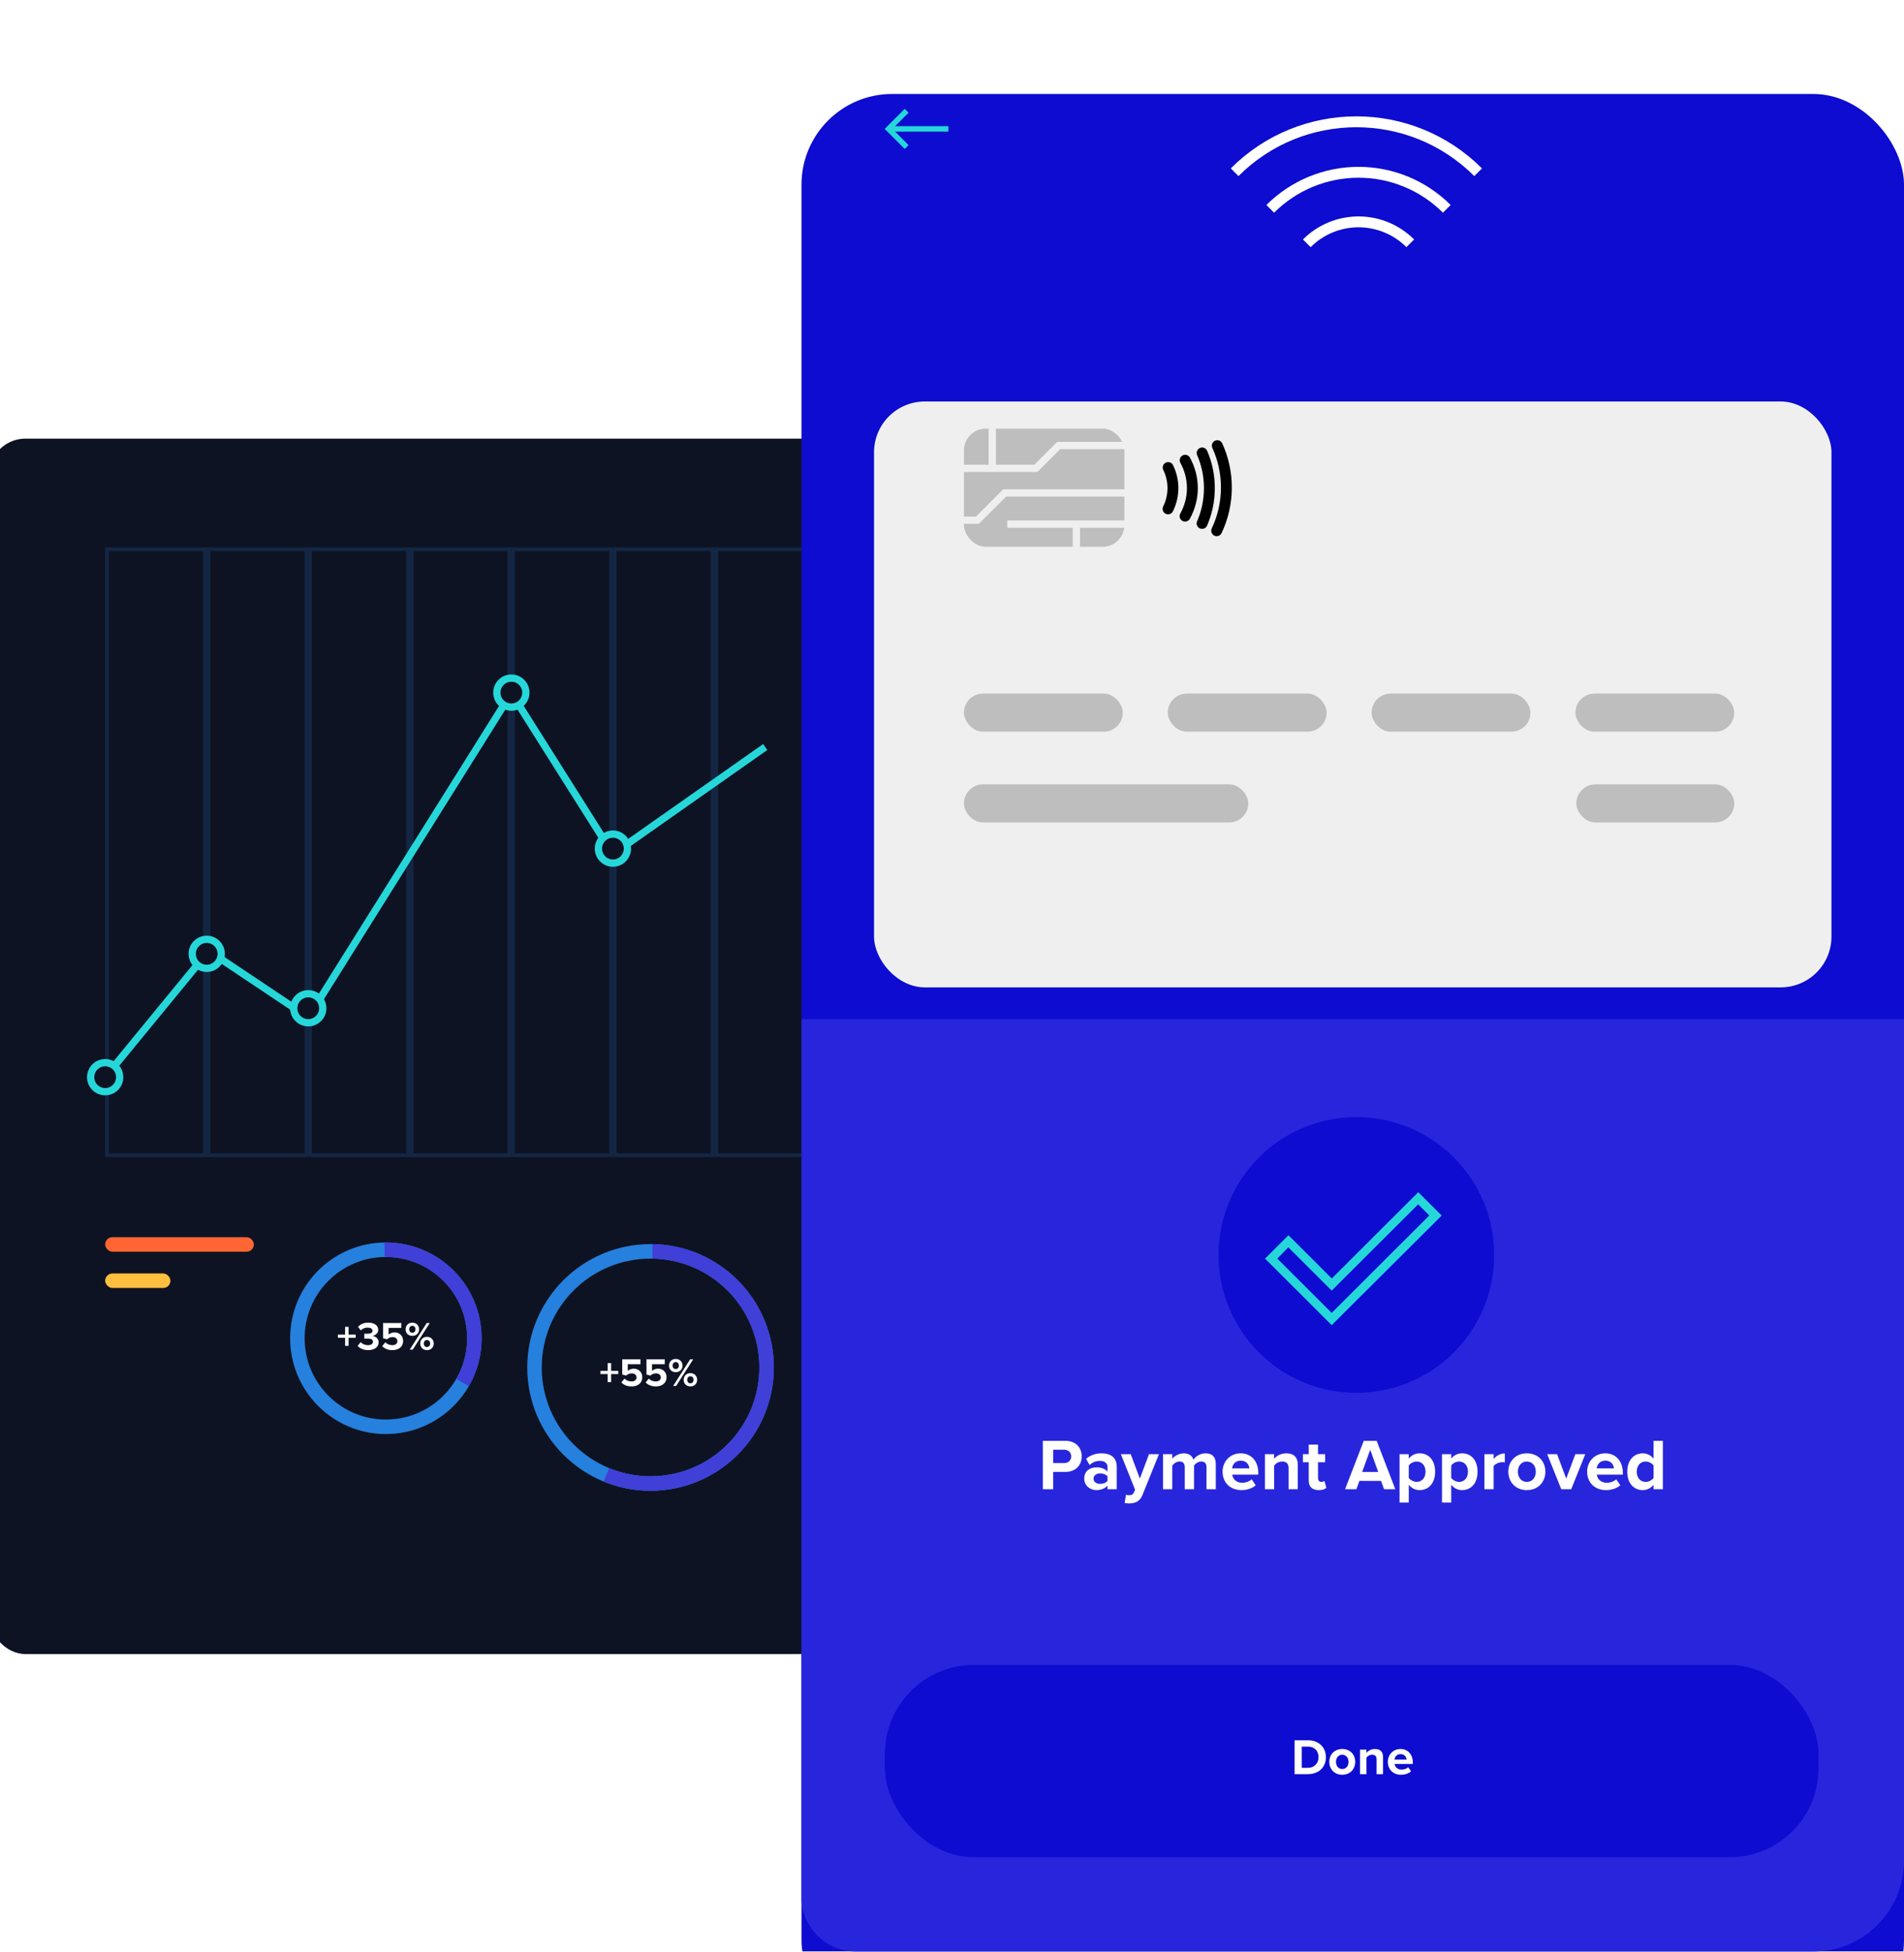 <svg width="525" height="538" viewBox="0 0 525 538" fill="none" xmlns="http://www.w3.org/2000/svg">
<g clip-path="url(#clip0_69_14766)">
<g filter="url(#filter0_d_69_14766)">
<rect y="117.9" width="442" height="335" rx="10" fill="#0E1323"/>
</g>
<rect x="29.5" y="151.4" width="27" height="167" stroke="#132744"/>
<rect x="57.5" y="151.4" width="27" height="167" stroke="#132744"/>
<rect x="29" y="341" width="41" height="4" rx="2" fill="#FF6633"/>
<rect x="29" y="351" width="18" height="4" rx="2" fill="#FFBF3F"/>
<rect x="85.5" y="151.4" width="27" height="167" stroke="#132744"/>
<rect x="113.5" y="151.4" width="27" height="167" stroke="#132744"/>
<rect x="141.5" y="151.4" width="27" height="167" stroke="#132744"/>
<rect x="169.5" y="151.4" width="27" height="167" stroke="#132744"/>
<rect x="197.5" y="151.4" width="27" height="167" stroke="#132744"/>
<path d="M29 296.9L57.573 262.093L85 280.417L141 191.043L169 235.4L211 205.9" stroke="#26D7DA" stroke-width="2"/>
<circle cx="141" cy="190.9" r="4" fill="#0E1323" stroke="#26D7DA" stroke-width="2"/>
<circle cx="169" cy="233.9" r="4" fill="#0E1323" stroke="#26D7DA" stroke-width="2"/>
<circle cx="85" cy="277.9" r="4" fill="#0E1323" stroke="#26D7DA" stroke-width="2"/>
<circle cx="29" cy="296.9" r="4" fill="#0E1323" stroke="#26D7DA" stroke-width="2"/>
<circle cx="57" cy="262.9" r="4" fill="#0E1323" stroke="#26D7DA" stroke-width="2"/>
<g filter="url(#filter1_dd_69_14766)">
<rect x="221" y="3.9" width="304" height="534" rx="25" fill="#0D0CD0"/>
</g>
<path d="M221 280.9H525V512.9C525 526.707 513.807 537.9 500 537.9H236C227.716 537.9 221 531.184 221 522.9V280.9Z" fill="#2726DD"/>
<circle cx="374" cy="345.9" r="38" fill="#0D0CD0"/>
<path fill-rule="evenodd" clip-rule="evenodd" d="M367.194 365.239L348.813 346.9L355.274 340.461L367.226 352.385L391.065 328.593L397.527 335.04L367.194 365.239ZM352.191 346.9L367.194 361.869L394.117 335.008L391.033 331.94L367.194 355.724L355.242 343.8L352.191 346.9Z" fill="#26D7DA"/>
<path d="M458.509 410.471H455.949V409.251C455.189 410.191 454.129 410.711 452.969 410.711C450.529 410.711 448.689 408.871 448.689 405.651C448.689 402.491 450.509 400.571 452.969 400.571C454.109 400.571 455.189 401.071 455.949 402.051V397.131H458.509V410.471ZM455.949 407.351V403.931C455.509 403.291 454.609 402.831 453.749 402.831C452.309 402.831 451.309 403.971 451.309 405.651C451.309 407.311 452.309 408.451 453.749 408.451C454.609 408.451 455.509 407.991 455.949 407.351Z" fill="white"/>
<path d="M437.634 405.631C437.634 402.831 439.694 400.571 442.634 400.571C445.514 400.571 447.474 402.731 447.474 405.891V406.451H440.294C440.454 407.671 441.434 408.691 443.074 408.691C443.974 408.691 445.034 408.331 445.654 407.731L446.774 409.371C445.794 410.271 444.294 410.711 442.794 410.711C439.854 410.711 437.634 408.731 437.634 405.631ZM442.634 402.591C441.054 402.591 440.374 403.771 440.254 404.731H445.014C444.954 403.811 444.314 402.591 442.634 402.591Z" fill="white"/>
<path d="M433.24 410.471H430.5L426.62 400.811H429.34L431.86 407.531L434.38 400.811H437.12L433.24 410.471Z" fill="white"/>
<path d="M420.996 410.711C417.816 410.711 415.896 408.391 415.896 405.631C415.896 402.891 417.816 400.571 420.996 400.571C424.196 400.571 426.116 402.891 426.116 405.631C426.116 408.391 424.196 410.711 420.996 410.711ZM420.996 408.451C422.576 408.451 423.476 407.151 423.476 405.631C423.476 404.131 422.576 402.831 420.996 402.831C419.416 402.831 418.536 404.131 418.536 405.631C418.536 407.151 419.416 408.451 420.996 408.451Z" fill="white"/>
<path d="M411.849 410.471H409.309V400.811H411.849V402.131C412.529 401.271 413.729 400.591 414.929 400.591V403.071C414.749 403.031 414.509 403.011 414.229 403.011C413.389 403.011 412.269 403.471 411.849 404.091V410.471Z" fill="white"/>
<path d="M400.15 409.231V414.151H397.61V400.811H400.15V402.031C400.89 401.091 401.95 400.571 403.13 400.571C405.61 400.571 407.41 402.411 407.41 405.631C407.41 408.851 405.61 410.711 403.13 410.711C401.99 410.711 400.93 410.231 400.15 409.231ZM404.77 405.631C404.77 403.971 403.79 402.831 402.33 402.831C401.51 402.831 400.57 403.311 400.15 403.931V407.351C400.57 407.951 401.51 408.451 402.33 408.451C403.79 408.451 404.77 407.311 404.77 405.631Z" fill="white"/>
<path d="M388.45 409.231V414.151H385.91V400.811H388.45V402.031C389.19 401.091 390.25 400.571 391.43 400.571C393.91 400.571 395.71 402.411 395.71 405.631C395.71 408.851 393.91 410.711 391.43 410.711C390.29 410.711 389.23 410.231 388.45 409.231ZM393.07 405.631C393.07 403.971 392.09 402.831 390.63 402.831C389.81 402.831 388.87 403.311 388.45 403.931V407.351C388.87 407.951 389.81 408.451 390.63 408.451C392.09 408.451 393.07 407.311 393.07 405.631Z" fill="white"/>
<path d="M384.739 410.471H381.639L380.799 408.171H374.839L373.999 410.471H370.879L376.039 397.131H379.599L384.739 410.471ZM380.019 405.711L377.819 399.591L375.599 405.711H380.019Z" fill="white"/>
<path d="M363.604 410.711C361.824 410.711 360.864 409.791 360.864 408.071V403.031H359.264V400.811H360.864V398.171H363.424V400.811H365.384V403.031H363.424V407.391C363.424 407.991 363.744 408.451 364.304 408.451C364.684 408.451 365.044 408.311 365.184 408.171L365.724 410.091C365.344 410.431 364.664 410.711 363.604 410.711Z" fill="white"/>
<path d="M357.841 410.471H355.301V404.631C355.301 403.291 354.601 402.831 353.521 402.831C352.521 402.831 351.741 403.391 351.321 403.971V410.471H348.781V400.811H351.321V402.071C351.941 401.331 353.121 400.571 354.701 400.571C356.821 400.571 357.841 401.771 357.841 403.651V410.471Z" fill="white"/>
<path d="M337.107 405.631C337.107 402.831 339.167 400.571 342.107 400.571C344.987 400.571 346.947 402.731 346.947 405.891V406.451H339.767C339.927 407.671 340.907 408.691 342.547 408.691C343.447 408.691 344.507 408.331 345.127 407.731L346.247 409.371C345.267 410.271 343.767 410.711 342.267 410.711C339.327 410.711 337.107 408.731 337.107 405.631ZM342.107 402.591C340.527 402.591 339.847 403.771 339.727 404.731H344.487C344.427 403.811 343.787 402.591 342.107 402.591Z" fill="white"/>
<path d="M335.236 410.471H332.676V404.371C332.676 403.471 332.276 402.831 331.236 402.831C330.336 402.831 329.596 403.431 329.236 403.951V410.471H326.676V404.371C326.676 403.471 326.276 402.831 325.236 402.831C324.356 402.831 323.616 403.431 323.236 403.971V410.471H320.696V400.811H323.236V402.071C323.636 401.491 324.916 400.571 326.396 400.571C327.816 400.571 328.716 401.231 329.076 402.331C329.636 401.451 330.916 400.571 332.396 400.571C334.176 400.571 335.236 401.511 335.236 403.491V410.471Z" fill="white"/>
<path d="M310.102 414.251L310.482 411.971C310.702 412.071 311.042 412.131 311.282 412.131C311.942 412.131 312.382 411.951 312.622 411.431L312.982 410.611L309.062 400.811H311.782L314.302 407.531L316.822 400.811H319.562L315.022 412.051C314.302 413.871 313.022 414.351 311.362 414.391C311.062 414.391 310.422 414.331 310.102 414.251Z" fill="white"/>
<path d="M307.922 410.471H305.382V409.471C304.722 410.251 303.582 410.711 302.322 410.711C300.782 410.711 298.962 409.671 298.962 407.511C298.962 405.251 300.782 404.431 302.322 404.431C303.602 404.431 304.742 404.831 305.382 405.611V404.271C305.382 403.291 304.542 402.651 303.262 402.651C302.222 402.651 301.262 403.031 300.442 403.791L299.482 402.091C300.662 401.051 302.182 400.571 303.702 400.571C305.902 400.571 307.922 401.451 307.922 404.231V410.471ZM305.382 408.151V406.951C304.962 406.391 304.162 406.111 303.342 406.111C302.342 406.111 301.522 406.651 301.522 407.571C301.522 408.471 302.342 408.991 303.342 408.991C304.162 408.991 304.962 408.711 305.382 408.151Z" fill="white"/>
<path d="M290.392 410.471H287.552V397.131H293.792C296.692 397.131 298.272 399.091 298.272 401.431C298.272 403.751 296.672 405.691 293.792 405.691H290.392V410.471ZM295.372 401.411C295.372 400.311 294.532 399.571 293.412 399.571H290.392V403.251H293.412C294.532 403.251 295.372 402.531 295.372 401.411Z" fill="white"/>
<g filter="url(#filter2_dd_69_14766)">
<rect x="241" y="88.659" width="264" height="161.482" rx="14" fill="#EFEFEF"/>
</g>
<rect opacity="0.205" x="265.792" y="118.141" width="44.251" height="32.565" rx="6" fill="black"/>
<rect opacity="0.205" x="265.792" y="191.176" width="43.804" height="10.498" rx="5.249" fill="black"/>
<rect opacity="0.205" x="265.792" y="216.192" width="78.396" height="10.498" rx="5.249" fill="black"/>
<rect opacity="0.205" x="434.645" y="216.192" width="43.553" height="10.498" rx="5.249" fill="black"/>
<rect opacity="0.205" x="321.993" y="191.176" width="43.804" height="10.498" rx="5.249" fill="black"/>
<rect opacity="0.205" x="378.194" y="191.176" width="43.804" height="10.498" rx="5.249" fill="black"/>
<rect opacity="0.205" x="434.394" y="191.176" width="43.804" height="10.498" rx="5.249" fill="black"/>
<path d="M263.196 129.085H285.618L291.898 122.805H310.506" stroke="#EFEFEF" stroke-width="2"/>
<path d="M311.401 135.862H277.023L269.502 143.383H254.82" stroke="#EFEFEF" stroke-width="2"/>
<path d="M273.604 128.809V115.808" stroke="#EFEFEF" stroke-width="2"/>
<path d="M312.834 144.457H277.739" stroke="#EFEFEF" stroke-width="2"/>
<path d="M296.786 144.658V151.991" stroke="#EFEFEF" stroke-width="2"/>
<path d="M335.652 122.831C337.261 126.346 338.157 130.254 338.157 134.37C338.157 138.633 337.196 142.672 335.477 146.283" stroke="black" stroke-width="3" stroke-linecap="round"/>
<path d="M331.474 124.841C332.753 127.788 333.467 131.073 333.467 134.538C333.467 138.017 332.747 141.316 331.457 144.273" stroke="black" stroke-width="3" stroke-linecap="round"/>
<path d="M326.79 126.851C328.066 129.19 328.777 131.792 328.777 134.535C328.777 137.295 328.057 139.913 326.767 142.263" stroke="black" stroke-width="3" stroke-linecap="round"/>
<path d="M322.1 128.862C322.946 130.591 323.416 132.511 323.416 134.532C323.416 136.573 322.937 138.51 322.076 140.253" stroke="black" stroke-width="3" stroke-linecap="round"/>
<path d="M250 30.526L245 35.526L250 40.526" stroke="#26D7DA" stroke-width="1.5"/>
<path d="M245.5 35.526H261.5" stroke="#26D7DA" stroke-width="1.5"/>
<path d="M340.428 47.477C358.969 28.936 389.031 28.936 407.572 47.477" stroke="white" stroke-width="3"/>
<path d="M350.254 57.566C356.709 51.111 365.464 47.485 374.593 47.485C383.723 47.485 392.478 51.111 398.933 57.566" stroke="white" stroke-width="3"/>
<path d="M360.326 67.062C364.111 63.277 369.244 61.15 374.596 61.15C379.948 61.15 385.08 63.277 388.861 67.062" stroke="white" stroke-width="3"/>
<rect x="244" y="458.9" width="257.429" height="53" rx="24.5" fill="#0D0CD0"/>
<path d="M382.677 485.612C382.677 483.652 384.119 482.07 386.177 482.07C388.193 482.07 389.565 483.582 389.565 485.794V486.186H384.539C384.651 487.04 385.337 487.754 386.485 487.754C387.115 487.754 387.857 487.502 388.291 487.082L389.075 488.23C388.389 488.86 387.339 489.168 386.289 489.168C384.231 489.168 382.677 487.782 382.677 485.612ZM386.177 483.484C385.071 483.484 384.595 484.31 384.511 484.982H387.843C387.801 484.338 387.353 483.484 386.177 483.484Z" fill="white"/>
<path d="M381.345 489H379.567V484.912C379.567 483.974 379.077 483.652 378.321 483.652C377.621 483.652 377.075 484.044 376.781 484.45V489H375.003V482.238H376.781V483.12C377.215 482.602 378.041 482.07 379.147 482.07C380.631 482.07 381.345 482.91 381.345 484.226V489Z" fill="white"/>
<path d="M370.1 489.168C367.874 489.168 366.53 487.544 366.53 485.612C366.53 483.694 367.874 482.07 370.1 482.07C372.34 482.07 373.684 483.694 373.684 485.612C373.684 487.544 372.34 489.168 370.1 489.168ZM370.1 487.586C371.206 487.586 371.836 486.676 371.836 485.612C371.836 484.562 371.206 483.652 370.1 483.652C368.994 483.652 368.378 484.562 368.378 485.612C368.378 486.676 368.994 487.586 370.1 487.586Z" fill="white"/>
<path d="M360.639 489H356.957V479.662H360.639C363.565 479.662 365.595 481.524 365.595 484.338C365.595 487.152 363.565 489 360.639 489ZM358.945 481.412V487.25H360.639C362.487 487.25 363.565 485.92 363.565 484.338C363.565 482.686 362.557 481.412 360.639 481.412H358.945Z" fill="white"/>
<circle cx="106.404" cy="368.859" r="24.404" stroke="#2680DD" stroke-width="4"/>
<path d="M106.046 344.458C110.361 344.394 114.615 345.476 118.376 347.593C122.136 349.709 125.268 352.785 127.452 356.507C129.636 360.228 130.794 364.462 130.809 368.777C130.823 373.092 129.693 377.334 127.534 381.07" stroke="#403FD8" stroke-width="4"/>
<path d="M111.833 366.401C111.833 365.367 112.57 364.553 113.692 364.553C114.825 364.553 115.562 365.367 115.562 366.401C115.562 367.424 114.825 368.205 113.692 368.205C112.57 368.205 111.833 367.424 111.833 366.401ZM113.802 372H112.977L117.663 364.663H118.499L113.802 372ZM114.561 366.401C114.561 365.785 114.198 365.422 113.692 365.422C113.197 365.422 112.823 365.785 112.823 366.401C112.823 366.973 113.197 367.347 113.692 367.347C114.198 367.347 114.561 366.973 114.561 366.401ZM115.87 370.317C115.87 369.283 116.607 368.469 117.729 368.469C118.851 368.469 119.599 369.283 119.599 370.317C119.599 371.34 118.851 372.132 117.729 372.132C116.607 372.132 115.87 371.34 115.87 370.317ZM118.609 370.317C118.609 369.712 118.235 369.338 117.729 369.338C117.223 369.338 116.86 369.712 116.86 370.317C116.86 370.911 117.223 371.274 117.729 371.274C118.235 371.274 118.609 370.911 118.609 370.317Z" fill="white"/>
<path d="M105.394 371.032L106.252 369.976C106.758 370.493 107.44 370.768 108.21 370.768C109.079 370.768 109.574 370.273 109.574 369.668C109.574 368.997 109.09 368.546 108.254 368.546C107.649 368.546 107.154 368.733 106.714 369.151L105.625 368.854V364.663H110.663V366.005H107.154V367.842C107.539 367.501 108.133 367.237 108.804 367.237C110.047 367.237 111.158 368.117 111.158 369.602C111.158 371.153 109.992 372.132 108.221 372.132C106.945 372.132 106.021 371.714 105.394 371.032Z" fill="white"/>
<path d="M98.619 370.955L99.433 369.932C99.939 370.46 100.742 370.768 101.457 370.768C102.348 370.768 102.843 370.383 102.843 369.822C102.843 369.228 102.392 368.953 101.369 368.953C101.061 368.953 100.566 368.953 100.456 368.964V367.6C100.588 367.611 101.083 367.611 101.369 367.611C102.183 367.611 102.722 367.347 102.722 366.797C102.722 366.214 102.128 365.917 101.358 365.917C100.643 365.917 100.005 366.192 99.488 366.687L98.718 365.719C99.312 365.048 100.236 364.553 101.523 364.553C103.239 364.553 104.295 365.323 104.295 366.544C104.295 367.468 103.503 368.073 102.689 368.216C103.437 368.293 104.405 368.876 104.405 369.976C104.405 371.241 103.272 372.132 101.512 372.132C100.159 372.132 99.158 371.615 98.619 370.955Z" fill="white"/>
<path d="M98.081 368.722H96.112V370.955H95.155V368.722H93.175V367.853H95.155V365.708H96.112V367.853H98.081V368.722Z" fill="white"/>
<circle cx="179.379" cy="376.9" r="32" stroke="#2680DD" stroke-width="4"/>
<path d="M179.894 344.904C184.6 344.98 189.231 346.092 193.457 348.163C197.683 350.233 201.401 353.21 204.345 356.881C207.289 360.553 209.386 364.828 210.489 369.403C211.591 373.978 211.671 378.74 210.723 383.35C209.774 387.959 207.82 392.303 205.001 396.071C202.182 399.839 198.566 402.939 194.411 405.149C190.257 407.36 185.666 408.627 180.966 408.86C176.266 409.094 171.572 408.287 167.219 406.499" stroke="#403FD8" stroke-width="4"/>
<path d="M184.467 376.401C184.467 375.367 185.204 374.553 186.326 374.553C187.459 374.553 188.196 375.367 188.196 376.401C188.196 377.424 187.459 378.205 186.326 378.205C185.204 378.205 184.467 377.424 184.467 376.401ZM186.436 382H185.611L190.297 374.663H191.133L186.436 382ZM187.195 376.401C187.195 375.785 186.832 375.422 186.326 375.422C185.831 375.422 185.457 375.785 185.457 376.401C185.457 376.973 185.831 377.347 186.326 377.347C186.832 377.347 187.195 376.973 187.195 376.401ZM188.504 380.317C188.504 379.283 189.241 378.469 190.363 378.469C191.485 378.469 192.233 379.283 192.233 380.317C192.233 381.34 191.485 382.132 190.363 382.132C189.241 382.132 188.504 381.34 188.504 380.317ZM191.243 380.317C191.243 379.712 190.869 379.338 190.363 379.338C189.857 379.338 189.494 379.712 189.494 380.317C189.494 380.911 189.857 381.274 190.363 381.274C190.869 381.274 191.243 380.911 191.243 380.317Z" fill="white"/>
<path d="M178.027 381.032L178.885 379.976C179.391 380.493 180.073 380.768 180.843 380.768C181.712 380.768 182.207 380.273 182.207 379.668C182.207 378.997 181.723 378.546 180.887 378.546C180.282 378.546 179.787 378.733 179.347 379.151L178.258 378.854V374.663H183.296V376.005H179.787V377.842C180.172 377.501 180.766 377.237 181.437 377.237C182.68 377.237 183.791 378.117 183.791 379.602C183.791 381.153 182.625 382.132 180.854 382.132C179.578 382.132 178.654 381.714 178.027 381.032Z" fill="white"/>
<path d="M171.335 381.032L172.193 379.976C172.699 380.493 173.381 380.768 174.151 380.768C175.02 380.768 175.515 380.273 175.515 379.668C175.515 378.997 175.031 378.546 174.195 378.546C173.59 378.546 173.095 378.733 172.655 379.151L171.566 378.854V374.663H176.604V376.005H173.095V377.842C173.48 377.501 174.074 377.237 174.745 377.237C175.988 377.237 177.099 378.117 177.099 379.602C177.099 381.153 175.933 382.132 174.162 382.132C172.886 382.132 171.962 381.714 171.335 381.032Z" fill="white"/>
<path d="M170.478 378.722H168.509V380.955H167.552V378.722H165.572V377.853H167.552V375.708H168.509V377.853H170.478V378.722Z" fill="white"/>
</g>
<defs>
<filter id="filter0_d_69_14766" x="-6" y="117.9" width="448" height="341" filterUnits="userSpaceOnUse" color-interpolation-filters="sRGB">
<feFlood flood-opacity="0" result="BackgroundImageFix"/>
<feColorMatrix in="SourceAlpha" type="matrix" values="0 0 0 0 0 0 0 0 0 0 0 0 0 0 0 0 0 0 127 0" result="hardAlpha"/>
<feOffset dx="-3" dy="3"/>
<feGaussianBlur stdDeviation="1.5"/>
<feColorMatrix type="matrix" values="0 0 0 0 0 0 0 0 0 0 0 0 0 0 0 0 0 0 0.058 0"/>
<feBlend mode="normal" in2="BackgroundImageFix" result="effect1_dropShadow_69_14766"/>
<feBlend mode="normal" in="SourceGraphic" in2="effect1_dropShadow_69_14766" result="shape"/>
</filter>
<filter id="filter1_dd_69_14766" x="200" y="-4.1" width="346" height="585" filterUnits="userSpaceOnUse" color-interpolation-filters="sRGB">
<feFlood flood-opacity="0" result="BackgroundImageFix"/>
<feColorMatrix in="SourceAlpha" type="matrix" values="0 0 0 0 0 0 0 0 0 0 0 0 0 0 0 0 0 0 127 0" result="hardAlpha"/>
<feMorphology radius="4" operator="erode" in="SourceAlpha" result="effect1_dropShadow_69_14766"/>
<feOffset dy="22"/>
<feGaussianBlur stdDeviation="12.5"/>
<feColorMatrix type="matrix" values="0 0 0 0 0 0 0 0 0 0 0 0 0 0 0 0 0 0 0.15 0"/>
<feBlend mode="normal" in2="BackgroundImageFix" result="effect1_dropShadow_69_14766"/>
<feColorMatrix in="SourceAlpha" type="matrix" values="0 0 0 0 0 0 0 0 0 0 0 0 0 0 0 0 0 0 127 0" result="hardAlpha"/>
<feOffset/>
<feGaussianBlur stdDeviation="4"/>
<feColorMatrix type="matrix" values="0 0 0 0 0 0 0 0 0 0 0 0 0 0 0 0 0 0 0.079 0"/>
<feBlend mode="normal" in2="effect1_dropShadow_69_14766" result="effect2_dropShadow_69_14766"/>
<feBlend mode="normal" in="SourceGraphic" in2="effect2_dropShadow_69_14766" result="shape"/>
</filter>
<filter id="filter2_dd_69_14766" x="220" y="80.659" width="306" height="212.482" filterUnits="userSpaceOnUse" color-interpolation-filters="sRGB">
<feFlood flood-opacity="0" result="BackgroundImageFix"/>
<feColorMatrix in="SourceAlpha" type="matrix" values="0 0 0 0 0 0 0 0 0 0 0 0 0 0 0 0 0 0 127 0" result="hardAlpha"/>
<feMorphology radius="4" operator="erode" in="SourceAlpha" result="effect1_dropShadow_69_14766"/>
<feOffset dy="22"/>
<feGaussianBlur stdDeviation="12.5"/>
<feColorMatrix type="matrix" values="0 0 0 0 0 0 0 0 0 0 0 0 0 0 0 0 0 0 0.15 0"/>
<feBlend mode="normal" in2="BackgroundImageFix" result="effect1_dropShadow_69_14766"/>
<feColorMatrix in="SourceAlpha" type="matrix" values="0 0 0 0 0 0 0 0 0 0 0 0 0 0 0 0 0 0 127 0" result="hardAlpha"/>
<feOffset/>
<feGaussianBlur stdDeviation="4"/>
<feColorMatrix type="matrix" values="0 0 0 0 0 0 0 0 0 0 0 0 0 0 0 0 0 0 0.079 0"/>
<feBlend mode="normal" in2="effect1_dropShadow_69_14766" result="effect2_dropShadow_69_14766"/>
<feBlend mode="normal" in="SourceGraphic" in2="effect2_dropShadow_69_14766" result="shape"/>
</filter>
<clipPath id="clip0_69_14766">
<rect width="525" height="537.9" fill="white"/>
</clipPath>
</defs>
</svg>
